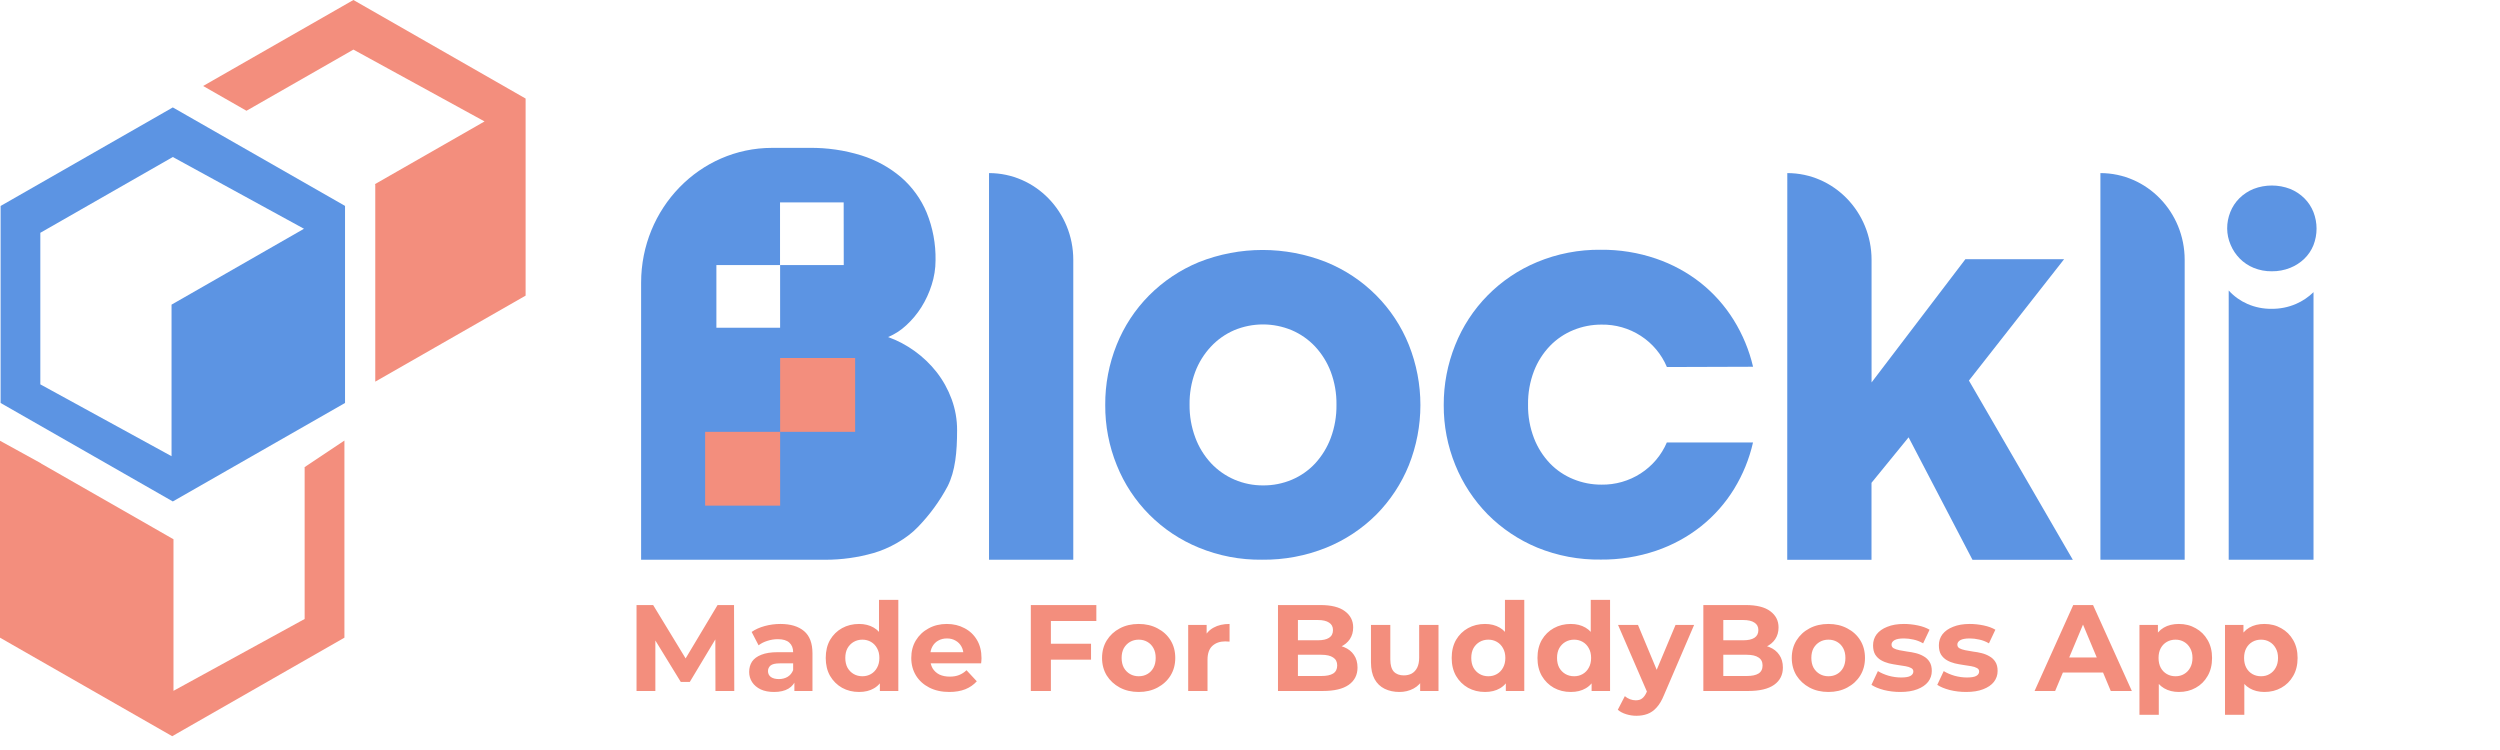 <svg width="160" height="48" viewBox="0 0 160 48" fill="none" xmlns="http://www.w3.org/2000/svg">
<path d="M63.297 11.078C66.275 11.078 68.69 13.566 68.69 16.63V35.823H63.297V11.078Z" fill="#5C94E3"/>
<path d="M70.735 25.919C70.726 24.598 70.975 23.289 71.469 22.062C71.94 20.886 72.643 19.814 73.537 18.911C74.444 17.999 75.525 17.275 76.717 16.781C79.341 15.737 82.27 15.737 84.893 16.781C86.084 17.268 87.164 17.986 88.07 18.894C88.975 19.802 89.688 20.881 90.164 22.067C91.153 24.544 91.153 27.302 90.164 29.78C89.687 30.955 88.981 32.026 88.087 32.931C87.174 33.842 86.087 34.562 84.889 35.048C83.582 35.575 82.181 35.838 80.77 35.821C79.382 35.839 78.004 35.576 76.722 35.048C75.536 34.563 74.461 33.847 73.56 32.942C72.659 32.037 71.951 30.962 71.477 29.781C70.978 28.554 70.726 27.242 70.735 25.919ZM76.132 25.895C76.123 26.615 76.247 27.331 76.499 28.006C76.723 28.613 77.066 29.17 77.507 29.646C77.929 30.096 78.44 30.453 79.008 30.697C79.586 30.944 80.21 31.07 80.84 31.066C81.476 31.071 82.106 30.945 82.69 30.697C83.253 30.456 83.758 30.102 84.174 29.655C84.608 29.18 84.945 28.628 85.169 28.027C85.422 27.344 85.545 26.622 85.534 25.895C85.544 25.178 85.42 24.466 85.169 23.794C84.943 23.195 84.602 22.646 84.165 22.176C83.745 21.73 83.237 21.375 82.672 21.133C82.089 20.89 81.463 20.764 80.831 20.764C80.198 20.764 79.572 20.89 78.99 21.133C78.423 21.378 77.914 21.737 77.495 22.188C77.057 22.657 76.716 23.207 76.491 23.806C76.243 24.474 76.122 25.182 76.132 25.895Z" fill="#5C94E3"/>
<path d="M97.795 25.894C97.782 26.63 97.913 27.362 98.178 28.05C98.409 28.648 98.757 29.195 99.2 29.66C99.621 30.095 100.129 30.438 100.692 30.666C101.261 30.9 101.872 31.019 102.489 31.017C103.379 31.032 104.254 30.782 105.001 30.301C105.747 29.82 106.332 29.129 106.678 28.316H112.193C111.955 29.366 111.546 30.371 110.982 31.291C110.425 32.2 109.713 33.005 108.879 33.673C108.015 34.359 107.037 34.892 105.99 35.247C104.853 35.632 103.657 35.824 102.455 35.813C101.062 35.834 99.678 35.574 98.389 35.048C97.196 34.554 96.115 33.83 95.209 32.917C94.32 32.01 93.617 30.939 93.141 29.765C92.643 28.546 92.391 27.242 92.399 25.927C92.392 24.613 92.64 23.309 93.131 22.088C93.602 20.901 94.307 19.819 95.207 18.907C96.106 17.995 97.181 17.27 98.367 16.776C99.661 16.236 101.052 15.967 102.455 15.985C103.655 15.973 104.847 16.165 105.98 16.551C107.023 16.906 107.996 17.434 108.857 18.115C109.687 18.779 110.397 19.579 110.956 20.48C111.529 21.404 111.949 22.415 112.196 23.472L106.682 23.49C106.339 22.673 105.756 21.977 105.008 21.493C104.261 21.009 103.384 20.759 102.492 20.775C101.875 20.773 101.264 20.892 100.694 21.126C100.128 21.357 99.617 21.703 99.194 22.142C98.75 22.606 98.403 23.153 98.173 23.751C97.912 24.435 97.784 25.162 97.795 25.894Z" fill="#5C94E3"/>
<path d="M114.387 11.078C117.366 11.078 119.78 13.566 119.78 16.63V24.476L125.784 16.59H132.101L126.011 24.356L132.66 35.826H126.238L122.15 27.989L119.776 30.9V35.826H114.383L114.387 11.078Z" fill="#5C94E3"/>
<path d="M134.426 11.078C137.404 11.078 139.819 13.566 139.819 16.63V35.823H134.426V11.078Z" fill="#5C94E3"/>
<path d="M142.539 14.622C142.537 14.262 142.606 13.906 142.74 13.572C142.869 13.242 143.067 12.942 143.318 12.691C143.578 12.433 143.887 12.228 144.227 12.091C144.981 11.8 145.818 11.8 146.572 12.091C146.913 12.229 147.221 12.433 147.481 12.691C147.733 12.942 147.929 13.242 148.06 13.572C148.326 14.254 148.326 15.011 148.06 15.694C147.929 16.018 147.732 16.311 147.481 16.556C147.219 16.808 146.911 17.008 146.572 17.143C146.197 17.293 145.795 17.367 145.391 17.362C144.994 17.367 144.602 17.292 144.234 17.143C143.899 17.005 143.594 16.801 143.34 16.543C143.093 16.291 142.896 15.995 142.761 15.67C142.617 15.339 142.541 14.983 142.539 14.622Z" fill="#5C94E3"/>
<path d="M60.904 25.547C60.677 24.927 60.355 24.345 59.949 23.822C59.546 23.308 59.072 22.853 58.541 22.471C58.019 22.093 57.446 21.789 56.839 21.571C57.267 21.391 57.66 21.137 57.999 20.82C58.371 20.48 58.696 20.091 58.965 19.665C59.246 19.218 59.468 18.736 59.626 18.233C59.79 17.725 59.874 17.195 59.875 16.661C59.894 15.613 59.7 14.572 59.304 13.601C58.942 12.737 58.385 11.967 57.676 11.35C56.932 10.716 56.066 10.239 55.129 9.947C54.052 9.612 52.927 9.449 51.798 9.464H49.412C44.783 9.464 41.031 13.329 41.031 18.097V35.824H52.842C53.874 35.823 54.902 35.679 55.895 35.397C56.901 35.114 58.05 34.462 58.737 33.736C59.495 32.958 60.139 32.077 60.648 31.121C61.139 30.148 61.254 28.927 61.254 27.537C61.257 26.859 61.139 26.185 60.904 25.547ZM54 16.964H49.927V20.974H45.849V16.964H49.922V12.954H53.995L54 16.964Z" fill="#5C94E3"/>
<path d="M54.729 27.637H49.929V32.361H45.129V27.637H49.929V22.912H54.729V27.637Z" fill="#F38E7D"/>
<path d="M146.941 19.453C146.446 19.665 145.913 19.771 145.374 19.764C144.846 19.77 144.321 19.664 143.837 19.453C143.386 19.256 142.981 18.967 142.649 18.605L142.637 18.592V35.823H148.065V18.698C147.74 19.016 147.36 19.272 146.941 19.453Z" fill="#5C94E3"/>
<path d="M11.06 6.875L22.082 13.178V25.79L11.06 32.093L0.039 25.79V13.182L11.06 6.875ZM2.581 24.599L10.979 29.197V19.497L12.252 18.769L19.455 14.641L11.06 10.049L2.581 14.899V24.599Z" fill="#5C94E3"/>
<path d="M24.017 11.807L23.988 11.79L31.011 7.772L22.618 3.174L15.774 7.089L13 5.503L22.618 0L33.639 6.307V18.92L24.017 24.425V11.807Z" fill="#F38E7D"/>
<path d="M22.04 28.197L19.482 29.905L19.497 29.914V39.615L11.103 44.213V35.969V34.513L9.831 33.784L2.627 29.663L2.636 29.659L0 28.208V40.811L11.021 47.117L22.043 40.811V28.199L22.04 28.197Z" fill="#F38E7D"/>
<path d="M40.738 44.223V38.723H41.801L44.163 42.604H43.601L45.924 38.723H46.978L46.994 44.223H45.789L45.781 40.553H46.003L44.148 43.642H43.569L41.674 40.553H41.943V44.223H40.738ZM50.84 44.223V43.398L50.761 43.217V41.74C50.761 41.478 50.679 41.274 50.515 41.127C50.356 40.98 50.111 40.907 49.778 40.907C49.55 40.907 49.326 40.944 49.104 41.017C48.887 41.085 48.702 41.18 48.549 41.3L48.105 40.444C48.337 40.281 48.617 40.155 48.945 40.066C49.273 39.977 49.606 39.933 49.944 39.933C50.594 39.933 51.099 40.085 51.459 40.389C51.818 40.692 51.998 41.166 51.998 41.811V44.223H50.84ZM49.54 44.286C49.207 44.286 48.921 44.231 48.683 44.121C48.446 44.006 48.263 43.851 48.136 43.657C48.01 43.464 47.946 43.246 47.946 43.005C47.946 42.754 48.007 42.534 48.128 42.345C48.255 42.157 48.453 42.01 48.723 41.905C48.993 41.795 49.344 41.74 49.778 41.74H50.911V42.455H49.912C49.622 42.455 49.421 42.502 49.31 42.597C49.204 42.691 49.151 42.809 49.151 42.95C49.151 43.107 49.212 43.233 49.334 43.327C49.46 43.416 49.632 43.461 49.849 43.461C50.055 43.461 50.24 43.414 50.404 43.319C50.568 43.22 50.687 43.076 50.761 42.887L50.951 43.453C50.861 43.725 50.697 43.932 50.459 44.074C50.222 44.215 49.915 44.286 49.54 44.286ZM54.98 44.286C54.578 44.286 54.216 44.197 53.893 44.019C53.571 43.836 53.315 43.581 53.124 43.257C52.939 42.932 52.847 42.55 52.847 42.109C52.847 41.664 52.939 41.279 53.124 40.954C53.315 40.63 53.571 40.378 53.893 40.2C54.216 40.022 54.578 39.933 54.98 39.933C55.339 39.933 55.654 40.011 55.923 40.169C56.193 40.326 56.401 40.564 56.549 40.884C56.697 41.203 56.771 41.612 56.771 42.109C56.771 42.602 56.7 43.01 56.557 43.335C56.415 43.655 56.209 43.893 55.939 44.05C55.675 44.207 55.355 44.286 54.98 44.286ZM55.194 43.28C55.395 43.28 55.577 43.233 55.741 43.139C55.905 43.044 56.034 42.911 56.129 42.738C56.23 42.56 56.28 42.35 56.28 42.109C56.28 41.863 56.23 41.654 56.129 41.481C56.034 41.308 55.905 41.174 55.741 41.08C55.577 40.986 55.395 40.938 55.194 40.938C54.987 40.938 54.803 40.986 54.639 41.08C54.475 41.174 54.343 41.308 54.242 41.481C54.147 41.654 54.099 41.863 54.099 42.109C54.099 42.35 54.147 42.56 54.242 42.738C54.343 42.911 54.475 43.044 54.639 43.139C54.803 43.233 54.987 43.28 55.194 43.28ZM56.312 44.223V43.359L56.335 42.102L56.256 40.852V38.393H57.493V44.223H56.312ZM60.755 44.286C60.268 44.286 59.84 44.192 59.47 44.003C59.105 43.815 58.823 43.558 58.622 43.233C58.421 42.903 58.321 42.529 58.321 42.109C58.321 41.685 58.418 41.31 58.614 40.986C58.815 40.656 59.087 40.399 59.431 40.216C59.774 40.027 60.163 39.933 60.596 39.933C61.014 39.933 61.389 40.022 61.722 40.2C62.06 40.373 62.327 40.624 62.523 40.954C62.718 41.279 62.816 41.669 62.816 42.125C62.816 42.172 62.813 42.227 62.808 42.29C62.803 42.348 62.798 42.403 62.792 42.455H59.328V41.74H62.142L61.666 41.952C61.666 41.732 61.622 41.541 61.532 41.379C61.442 41.216 61.318 41.09 61.159 41.002C61 40.907 60.815 40.86 60.604 40.86C60.393 40.86 60.205 40.907 60.041 41.002C59.883 41.09 59.758 41.219 59.668 41.386C59.579 41.549 59.534 41.743 59.534 41.968V42.157C59.534 42.387 59.584 42.591 59.684 42.77C59.79 42.942 59.935 43.076 60.12 43.17C60.311 43.259 60.533 43.304 60.786 43.304C61.014 43.304 61.212 43.27 61.381 43.202C61.556 43.133 61.714 43.031 61.857 42.895L62.515 43.602C62.319 43.822 62.074 43.993 61.778 44.113C61.481 44.228 61.141 44.286 60.755 44.286ZM67.162 41.198H69.826V42.219H67.162V41.198ZM67.257 44.223H65.972V38.723H70.166V39.744H67.257V44.223ZM72.878 44.286C72.423 44.286 72.019 44.192 71.665 44.003C71.316 43.815 71.038 43.558 70.832 43.233C70.632 42.903 70.531 42.529 70.531 42.109C70.531 41.685 70.632 41.31 70.832 40.986C71.038 40.656 71.316 40.399 71.665 40.216C72.019 40.027 72.423 39.933 72.878 39.933C73.327 39.933 73.729 40.027 74.083 40.216C74.437 40.399 74.715 40.653 74.916 40.978C75.117 41.303 75.217 41.68 75.217 42.109C75.217 42.529 75.117 42.903 74.916 43.233C74.715 43.558 74.437 43.815 74.083 44.003C73.729 44.192 73.327 44.286 72.878 44.286ZM72.878 43.28C73.084 43.28 73.269 43.233 73.433 43.139C73.597 43.044 73.726 42.911 73.821 42.738C73.917 42.56 73.964 42.35 73.964 42.109C73.964 41.863 73.917 41.654 73.821 41.481C73.726 41.308 73.597 41.174 73.433 41.08C73.269 40.986 73.084 40.938 72.878 40.938C72.672 40.938 72.487 40.986 72.323 41.08C72.159 41.174 72.027 41.308 71.927 41.481C71.831 41.654 71.784 41.863 71.784 42.109C71.784 42.35 71.831 42.56 71.927 42.738C72.027 42.911 72.159 43.044 72.323 43.139C72.487 43.233 72.672 43.28 72.878 43.28ZM76.044 44.223V39.996H77.225V41.19L77.058 40.844C77.185 40.546 77.389 40.32 77.669 40.169C77.949 40.011 78.29 39.933 78.692 39.933V41.064C78.639 41.059 78.591 41.056 78.549 41.056C78.507 41.051 78.462 41.049 78.414 41.049C78.076 41.049 77.801 41.145 77.59 41.339C77.384 41.528 77.281 41.824 77.281 42.227V44.223H76.044ZM81.791 44.223V38.723H84.502C85.2 38.723 85.724 38.854 86.072 39.116C86.427 39.377 86.603 39.723 86.603 40.153C86.603 40.441 86.532 40.692 86.39 40.907C86.247 41.117 86.051 41.279 85.803 41.394C85.554 41.51 85.269 41.567 84.947 41.567L85.097 41.245C85.446 41.245 85.755 41.303 86.025 41.418C86.294 41.528 86.503 41.693 86.651 41.913C86.805 42.133 86.881 42.403 86.881 42.722C86.881 43.194 86.693 43.563 86.318 43.83C85.943 44.092 85.391 44.223 84.661 44.223H81.791ZM83.067 43.264H84.566C84.899 43.264 85.15 43.212 85.319 43.107C85.494 42.997 85.581 42.824 85.581 42.589C85.581 42.358 85.494 42.188 85.319 42.078C85.15 41.963 84.899 41.905 84.566 41.905H82.972V40.978H84.344C84.656 40.978 84.894 40.925 85.058 40.821C85.227 40.711 85.311 40.546 85.311 40.326C85.311 40.111 85.227 39.951 85.058 39.846C84.894 39.736 84.656 39.681 84.344 39.681H83.067V43.264ZM89.566 44.286C89.212 44.286 88.895 44.218 88.615 44.082C88.34 43.946 88.125 43.739 87.972 43.461C87.819 43.178 87.742 42.819 87.742 42.385V39.996H88.98V42.204C88.98 42.555 89.053 42.814 89.201 42.982C89.354 43.144 89.569 43.225 89.844 43.225C90.034 43.225 90.203 43.186 90.352 43.107C90.499 43.023 90.615 42.898 90.7 42.73C90.785 42.557 90.827 42.343 90.827 42.086V39.996H92.064V44.223H90.89V43.06L91.104 43.398C90.961 43.691 90.75 43.914 90.47 44.066C90.195 44.213 89.894 44.286 89.566 44.286ZM95.041 44.286C94.639 44.286 94.277 44.197 93.954 44.019C93.633 43.836 93.376 43.581 93.186 43.257C93.001 42.932 92.908 42.55 92.908 42.109C92.908 41.664 93.001 41.279 93.186 40.954C93.376 40.63 93.633 40.378 93.954 40.2C94.277 40.022 94.639 39.933 95.041 39.933C95.401 39.933 95.715 40.011 95.984 40.169C96.254 40.326 96.463 40.564 96.611 40.884C96.759 41.203 96.833 41.612 96.833 42.109C96.833 42.602 96.762 43.01 96.619 43.335C96.477 43.655 96.27 43.893 96.001 44.05C95.736 44.207 95.416 44.286 95.041 44.286ZM95.255 43.28C95.456 43.28 95.638 43.233 95.802 43.139C95.966 43.044 96.096 42.911 96.191 42.738C96.291 42.56 96.342 42.35 96.342 42.109C96.342 41.863 96.291 41.654 96.191 41.481C96.096 41.308 95.966 41.174 95.802 41.08C95.638 40.986 95.456 40.938 95.255 40.938C95.049 40.938 94.864 40.986 94.7 41.08C94.537 41.174 94.404 41.308 94.304 41.481C94.209 41.654 94.161 41.863 94.161 42.109C94.161 42.35 94.209 42.56 94.304 42.738C94.404 42.911 94.537 43.044 94.7 43.139C94.864 43.233 95.049 43.28 95.255 43.28ZM96.373 44.223V43.359L96.397 42.102L96.317 40.852V38.393H97.554V44.223H96.373ZM100.531 44.286C100.129 44.286 99.767 44.197 99.445 44.019C99.122 43.836 98.866 43.581 98.676 43.257C98.491 42.932 98.398 42.55 98.398 42.109C98.398 41.664 98.491 41.279 98.676 40.954C98.866 40.63 99.122 40.378 99.445 40.2C99.767 40.022 100.129 39.933 100.531 39.933C100.89 39.933 101.205 40.011 101.475 40.169C101.744 40.326 101.953 40.564 102.101 40.884C102.249 41.203 102.323 41.612 102.323 42.109C102.323 42.602 102.251 43.01 102.108 43.335C101.966 43.655 101.76 43.893 101.49 44.05C101.225 44.207 100.906 44.286 100.531 44.286ZM100.745 43.28C100.946 43.28 101.128 43.233 101.292 43.139C101.456 43.044 101.585 42.911 101.68 42.738C101.781 42.56 101.831 42.35 101.831 42.109C101.831 41.863 101.781 41.654 101.68 41.481C101.585 41.308 101.456 41.174 101.292 41.08C101.128 40.986 100.946 40.938 100.745 40.938C100.539 40.938 100.354 40.986 100.19 41.08C100.026 41.174 99.894 41.308 99.793 41.481C99.698 41.654 99.65 41.863 99.65 42.109C99.65 42.35 99.698 42.56 99.793 42.738C99.894 42.911 100.026 43.044 100.19 43.139C100.354 43.233 100.539 43.28 100.745 43.28ZM101.863 44.223V43.359L101.886 42.102L101.808 40.852V38.393H103.044V44.223H101.863ZM104.728 45.81C104.506 45.81 104.287 45.776 104.07 45.708C103.853 45.64 103.676 45.546 103.539 45.425L103.99 44.553C104.086 44.637 104.195 44.703 104.316 44.75C104.443 44.797 104.567 44.82 104.688 44.82C104.863 44.82 105.001 44.779 105.101 44.695C105.206 44.616 105.302 44.483 105.386 44.294L105.609 43.775L105.704 43.642L107.234 39.996H108.423L106.496 44.483C106.358 44.823 106.2 45.09 106.02 45.284C105.846 45.478 105.65 45.614 105.434 45.693C105.222 45.771 104.987 45.81 104.728 45.81ZM105.457 44.388L103.555 39.996H104.831L106.306 43.532L105.457 44.388ZM109.014 44.223V38.723H111.727C112.424 38.723 112.948 38.854 113.296 39.116C113.65 39.377 113.827 39.723 113.827 40.153C113.827 40.441 113.756 40.692 113.614 40.907C113.471 41.117 113.275 41.279 113.027 41.394C112.778 41.51 112.493 41.567 112.17 41.567L112.321 41.245C112.67 41.245 112.979 41.303 113.249 41.418C113.519 41.528 113.727 41.693 113.875 41.913C114.028 42.133 114.105 42.403 114.105 42.722C114.105 43.194 113.917 43.563 113.542 43.83C113.167 44.092 112.614 44.223 111.885 44.223H109.014ZM110.291 43.264H111.79C112.123 43.264 112.374 43.212 112.543 43.107C112.718 42.997 112.804 42.824 112.804 42.589C112.804 42.358 112.718 42.188 112.543 42.078C112.374 41.963 112.123 41.905 111.79 41.905H110.196V40.978H111.568C111.88 40.978 112.118 40.925 112.281 40.821C112.451 40.711 112.535 40.546 112.535 40.326C112.535 40.111 112.451 39.951 112.281 39.846C112.118 39.736 111.88 39.681 111.568 39.681H110.291V43.264ZM117.02 44.286C116.566 44.286 116.161 44.192 115.807 44.003C115.458 43.815 115.181 43.558 114.974 43.233C114.774 42.903 114.673 42.529 114.673 42.109C114.673 41.685 114.774 41.31 114.974 40.986C115.181 40.656 115.458 40.399 115.807 40.216C116.161 40.027 116.566 39.933 117.02 39.933C117.469 39.933 117.871 40.027 118.225 40.216C118.579 40.399 118.857 40.653 119.057 40.978C119.259 41.303 119.359 41.68 119.359 42.109C119.359 42.529 119.259 42.903 119.057 43.233C118.857 43.558 118.579 43.815 118.225 44.003C117.871 44.192 117.469 44.286 117.02 44.286ZM117.02 43.28C117.226 43.28 117.411 43.233 117.575 43.139C117.739 43.044 117.868 42.911 117.963 42.738C118.058 42.56 118.106 42.35 118.106 42.109C118.106 41.863 118.058 41.654 117.963 41.481C117.868 41.308 117.739 41.174 117.575 41.08C117.411 40.986 117.226 40.938 117.02 40.938C116.814 40.938 116.629 40.986 116.465 41.08C116.301 41.174 116.169 41.308 116.068 41.481C115.973 41.654 115.926 41.863 115.926 42.109C115.926 42.35 115.973 42.56 116.068 42.738C116.169 42.911 116.301 43.044 116.465 43.139C116.629 43.233 116.814 43.28 117.02 43.28ZM121.621 44.286C121.256 44.286 120.905 44.244 120.566 44.16C120.233 44.071 119.969 43.961 119.773 43.83L120.186 42.95C120.381 43.071 120.611 43.17 120.875 43.249C121.145 43.322 121.41 43.359 121.668 43.359C121.954 43.359 122.154 43.325 122.271 43.257C122.392 43.188 122.454 43.094 122.454 42.974C122.454 42.874 122.406 42.801 122.311 42.754C122.221 42.701 122.099 42.662 121.946 42.636C121.793 42.61 121.623 42.584 121.438 42.557C121.258 42.531 121.077 42.497 120.892 42.455C120.707 42.408 120.537 42.34 120.384 42.251C120.231 42.162 120.106 42.041 120.011 41.889C119.921 41.737 119.876 41.541 119.876 41.3C119.876 41.033 119.953 40.797 120.106 40.593C120.265 40.389 120.492 40.229 120.788 40.114C121.084 39.993 121.438 39.933 121.851 39.933C122.141 39.933 122.437 39.964 122.739 40.027C123.04 40.09 123.291 40.182 123.492 40.302L123.08 41.174C122.874 41.054 122.665 40.973 122.454 40.931C122.247 40.884 122.046 40.86 121.851 40.86C121.576 40.86 121.375 40.897 121.248 40.97C121.122 41.043 121.058 41.138 121.058 41.253C121.058 41.358 121.103 41.436 121.193 41.489C121.288 41.541 121.412 41.583 121.565 41.614C121.718 41.646 121.885 41.675 122.064 41.701C122.249 41.722 122.435 41.756 122.62 41.803C122.805 41.85 122.972 41.918 123.12 42.007C123.273 42.091 123.397 42.209 123.492 42.361C123.587 42.508 123.635 42.701 123.635 42.942C123.635 43.204 123.555 43.437 123.397 43.642C123.238 43.841 123.008 43.998 122.707 44.113C122.411 44.228 122.049 44.286 121.621 44.286ZM125.833 44.286C125.468 44.286 125.116 44.244 124.778 44.16C124.445 44.071 124.181 43.961 123.985 43.83L124.398 42.95C124.593 43.071 124.823 43.17 125.088 43.249C125.357 43.322 125.622 43.359 125.88 43.359C126.166 43.359 126.367 43.325 126.483 43.257C126.605 43.188 126.665 43.094 126.665 42.974C126.665 42.874 126.618 42.801 126.523 42.754C126.433 42.701 126.311 42.662 126.158 42.636C126.005 42.61 125.835 42.584 125.65 42.557C125.471 42.531 125.289 42.497 125.104 42.455C124.918 42.408 124.749 42.34 124.596 42.251C124.443 42.162 124.318 42.041 124.223 41.889C124.133 41.737 124.088 41.541 124.088 41.3C124.088 41.033 124.165 40.797 124.318 40.593C124.477 40.389 124.704 40.229 125.001 40.114C125.296 39.993 125.65 39.933 126.063 39.933C126.353 39.933 126.65 39.964 126.951 40.027C127.252 40.09 127.504 40.182 127.704 40.302L127.292 41.174C127.086 41.054 126.876 40.973 126.665 40.931C126.46 40.884 126.258 40.86 126.063 40.86C125.788 40.86 125.587 40.897 125.46 40.97C125.334 41.043 125.27 41.138 125.27 41.253C125.27 41.358 125.315 41.436 125.404 41.489C125.5 41.541 125.624 41.583 125.777 41.614C125.93 41.646 126.097 41.675 126.277 41.701C126.462 41.722 126.647 41.756 126.832 41.803C127.017 41.85 127.184 41.918 127.331 42.007C127.484 42.091 127.609 42.209 127.704 42.361C127.799 42.508 127.847 42.701 127.847 42.942C127.847 43.204 127.767 43.437 127.609 43.642C127.451 43.841 127.221 43.998 126.919 44.113C126.623 44.228 126.261 44.286 125.833 44.286ZM130.213 44.223L132.687 38.723H133.955L136.438 44.223H135.089L133.059 39.367H133.567L131.529 44.223H130.213ZM131.45 43.044L131.791 42.078H134.646L134.994 43.044H131.45ZM139.447 44.286C139.088 44.286 138.773 44.207 138.504 44.05C138.234 43.893 138.023 43.655 137.869 43.335C137.721 43.01 137.648 42.602 137.648 42.109C137.648 41.612 137.718 41.203 137.861 40.884C138.004 40.564 138.211 40.326 138.48 40.169C138.749 40.011 139.072 39.933 139.447 39.933C139.849 39.933 140.208 40.024 140.526 40.208C140.848 40.386 141.102 40.637 141.287 40.962C141.477 41.287 141.572 41.669 141.572 42.109C141.572 42.555 141.477 42.94 141.287 43.264C141.102 43.589 140.848 43.841 140.526 44.019C140.208 44.197 139.849 44.286 139.447 44.286ZM136.925 45.748V39.996H138.107V40.86L138.083 42.117L138.163 43.367V45.748H136.925ZM139.233 43.28C139.44 43.28 139.621 43.233 139.78 43.139C139.944 43.044 140.073 42.911 140.169 42.738C140.269 42.56 140.319 42.35 140.319 42.109C140.319 41.863 140.269 41.654 140.169 41.481C140.073 41.308 139.944 41.174 139.78 41.08C139.621 40.986 139.44 40.938 139.233 40.938C139.027 40.938 138.842 40.986 138.678 41.08C138.514 41.174 138.384 41.308 138.289 41.481C138.194 41.654 138.147 41.863 138.147 42.109C138.147 42.35 138.194 42.56 138.289 42.738C138.384 42.911 138.514 43.044 138.678 43.139C138.842 43.233 139.027 43.28 139.233 43.28ZM144.921 44.286C144.562 44.286 144.247 44.207 143.977 44.05C143.708 43.893 143.497 43.655 143.344 43.335C143.196 43.01 143.121 42.602 143.121 42.109C143.121 41.612 143.193 41.203 143.336 40.884C143.478 40.564 143.684 40.326 143.954 40.169C144.224 40.011 144.546 39.933 144.921 39.933C145.323 39.933 145.682 40.024 146 40.208C146.322 40.386 146.576 40.637 146.761 40.962C146.951 41.287 147.046 41.669 147.046 42.109C147.046 42.555 146.951 42.94 146.761 43.264C146.576 43.589 146.322 43.841 146 44.019C145.682 44.197 145.323 44.286 144.921 44.286ZM142.4 45.748V39.996H143.581V40.86L143.557 42.117L143.637 43.367V45.748H142.4ZM144.707 43.28C144.913 43.28 145.096 43.233 145.254 43.139C145.418 43.044 145.548 42.911 145.643 42.738C145.744 42.56 145.794 42.35 145.794 42.109C145.794 41.863 145.744 41.654 145.643 41.481C145.548 41.308 145.418 41.174 145.254 41.08C145.096 40.986 144.913 40.938 144.707 40.938C144.501 40.938 144.316 40.986 144.152 41.08C143.989 41.174 143.859 41.308 143.764 41.481C143.669 41.654 143.621 41.863 143.621 42.109C143.621 42.35 143.669 42.56 143.764 42.738C143.859 42.911 143.989 43.044 144.152 43.139C144.316 43.233 144.501 43.28 144.707 43.28Z" fill="#F38E7D"/>
</svg>

